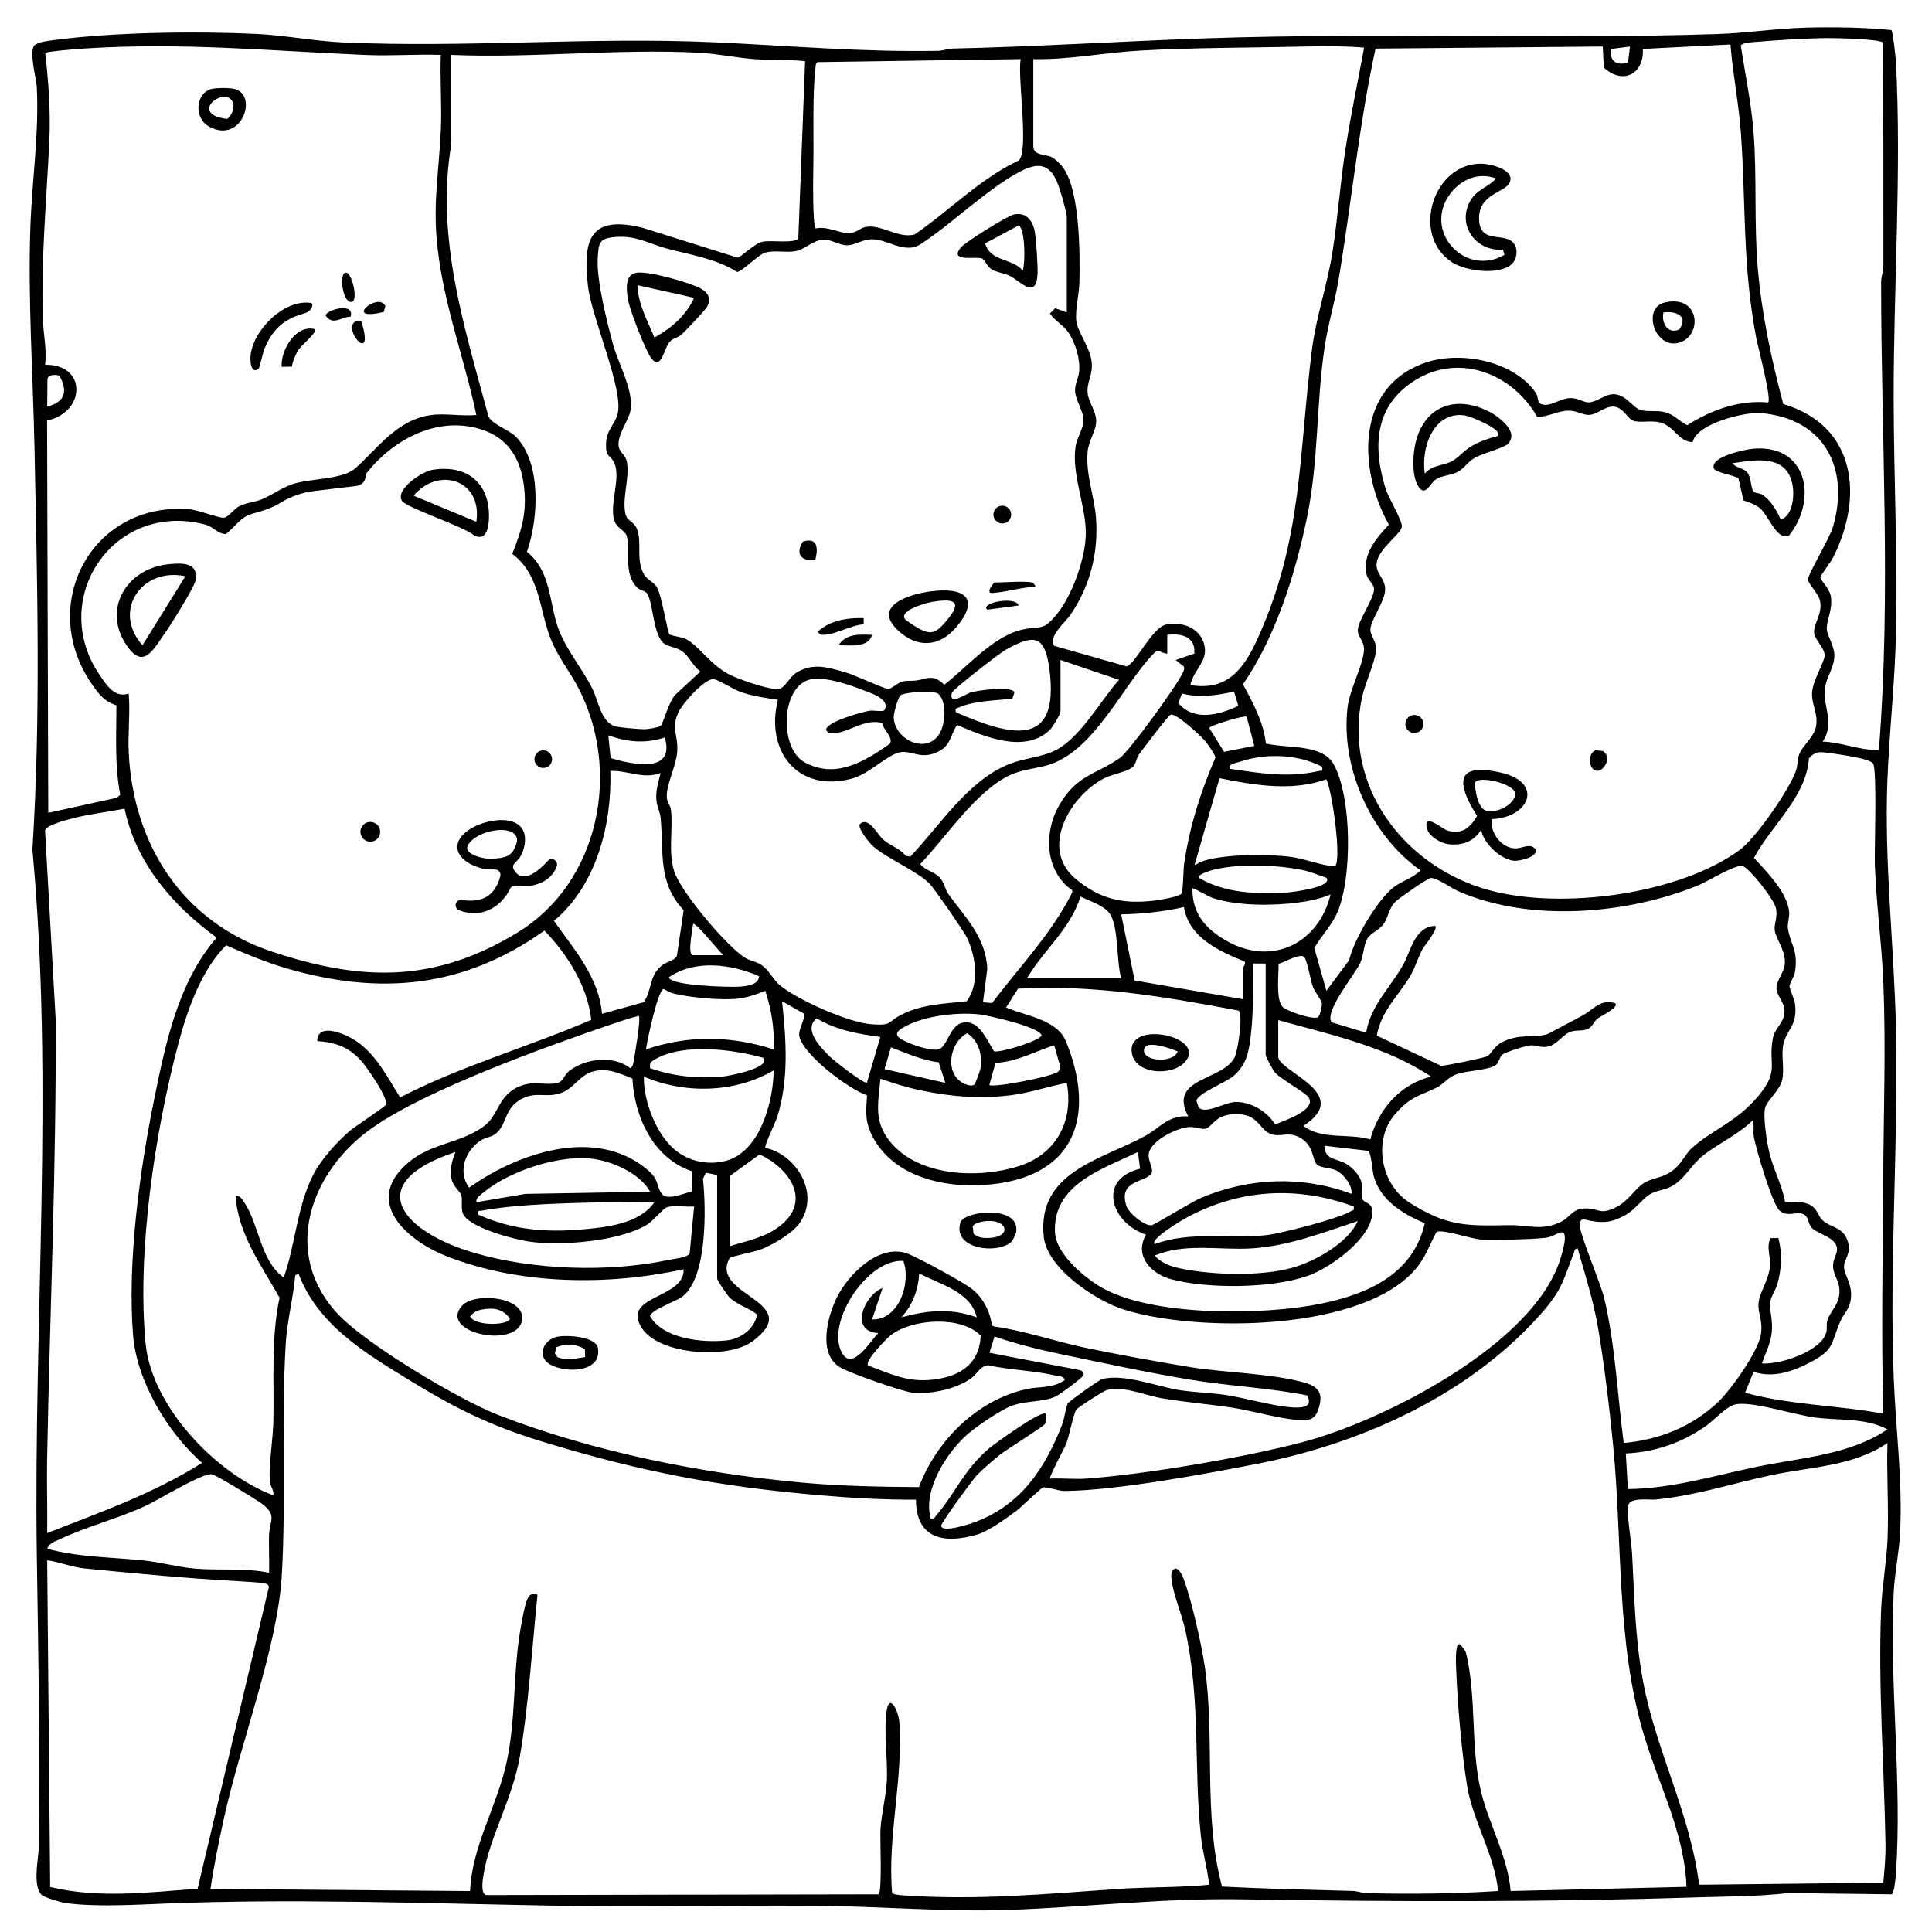 <?xml version="1.0" encoding="UTF-8"?>
<svg id="Camada_1" xmlns="http://www.w3.org/2000/svg" width="950" height="950" version="1.1" viewBox="0 0 950 950">
  <!-- Generator: Adobe Illustrator 29.3.1, SVG Export Plug-In . SVG Version: 2.1.0 Build 151)  -->
  <g>
    <path d="M930.035,14.784c.694.42,2.123,13.499,2.242,15.776,2.817,53.567-1.229,111.592-1.121,165.839.076,38.25,1.976,76.882,1.128,115.303-.529,23.983-3.271,48.027-4.209,71.973-1.585,40.471,3.281,81.23,4.203,121.48,1.308,57.095-3.305,115.308-1.114,172.009.99,25.63,4.382,50.031,3.173,76.182-.447,9.67-2.715,20.185-3.173,29.77-2.157,45.111,4.18,93.007,1.12,138.042-.137,2.011-.803,9.426-2.036,10.313l-51.073-.623c-14.579,1.732-29.488,1.64-44.215,2.112-76.135,2.438-148.379,2.17-224.396.977-39.863-.626-76.244,3.895-115.296,5.239-30.181,1.038-63.85-1.859-94.804-2.066-43.412-.29-87.155.721-130.66-.085-62.991-1.166-126.042-3.482-188.452-1-15.31.609-34.132,1.771-49.136-.253-2.178-.294-10.601-2.795-11.842-4.11-4.533-4.8-1.338-18.064-1.25-23.892.721-47.735-.347-95.542-1.029-143.184-1.655-115.533,8.539-231.417-2.163-346.859,4.181-65.554,2.367-131.114,1.049-196.626-.73-36.286-3.279-72.919-2.059-109.211.773-22.978,4.317-45.853,3.173-68.975-.237-4.786-3.974-17.241-1.178-20.654,2.387-1.717,6.003-2.065,8.87-2.454,29.491-4.007,69.977-4.514,99.896-3.151,14.337.653,28.797,3.574,43.147,4.209,60.598,2.684,122.095-2.812,182.304-.085,37.548,1.701,71.935,4.858,110.155,4.203,2.434-.042,4.686-1.06,7.121-1.114,42.064-.943,83.598-3.646,125.682-5.062,83.188-2.799,166.963.567,250.165-2.059,14.61-.461,29.571-2.819,44.183-3.173,13.879-.336,27.83-.118,41.596,1.21ZM925.914,20.969c-1.089-1.75-23.592-2.286-27.18-2.249-11.558.122-26.362,1.086-38.058,2.098-1.012.088-4.533.579-4.693,1.675,2.162,13.92,5.108,28.035,6.237,42.092,1.776,22.115.207,44.75,2.079,66.897,1.92,22.705,6.724,45.295,12.574,67.208,35.84,10.59,39.706,45.696,24.33,75.755-1.085,2.121-6.069,8.5-6.071,9.413-.002,1.545,4.505,5.441,5.117,9.328,1.058,6.716-2.248,11.921-1.948,16.355.211,3.121,3.597,7.837,3.692,12.569.12,5.911-4.02,11.028-4.675,16.397-1.085,8.898,5.185,17.062-1.118,26.155,8.333.212,18.165,4.075,26.243,4.167,1.618.018,1.764.247,1.56-1.551,5.879-76.229.96-152.375.98-228.621.001-2.667,1.121-5.205,1.121-8.144 0-36.512.018-73.047-.193-109.543ZM212.108,204.071c6.744-.906,15.182.665,22.134,0-6.226-29.177-17.075-56.98-19.55-87.002-1.583-19.198,1.312-34.879,2.091-53.481.509-12.148-.468-24.445-.037-36.595-12.148-.416-24.448.562-36.595.048-47.885-2.025-90.289-6.315-138.981-3.173-2.773.179-18.383,1.408-18.922,2.193,1.576,14.115,2.676,28.419,2.027,42.681-1.348,29.664-4.204,58.61-3.18,88.529.241,7.038,2.008,14.708,1.066,22.096,20.761-.317,19.97,23.395.988,27.44l.577,192.882,33.754-7.423,1.658-1.486c-2.863-14.492-1.88-29.235-1.919-43.967-6.103-2.007-8.719-5.572-12.206-10.65-26.597-38.723-.213-89.269,47.712-85.804,4.928.356,14.912,4.541,17.405,4.189,2.459-.347,4.801-4.342,7.716-5.76,3.518-1.711,7.294-1.763,11.067-3.345,4.741-1.988,9.528-5.524,14.655-7.287,8.983-3.088,24.659-2.192,31.018-7.781,11.065-9.724,20.467-24.015,37.523-26.306ZM850.895,21.861l-43.087,2.196c.741,12.403-9.98,17.825-19.194,9.125l-.503-10.306-111.726,1.014c-8.239,37.803-11.857,76.361-18.324,114.48-1.823,10.747-5.077,21.267-6.731,32.39-4.187,28.157-2.859,55.811-8.701,83.953-5.788,27.88-15.35,58.329-31.427,81.815,4.982,9.201,10.06,18.422,11.263,29.062,10.458,2.59,27.687-.058,33.405,10.35,8.917,16.232,9.086,55.968,1.688,72.832-2.806,6.396-7.913,11.417-11.278,17.447l5.944,20.959,11.189-15.051c2.22-9.989,14.029-29.847,21.833-35.818,4.292-3.284,9.487-4.506,13.276-8.325-24.323-17.009-39.393-50.441-35.903-80.189.987-8.414,7.595-20.723,8.095-28.033.301-4.407-3.284-6.692-3.048-10.091.34-4.905,7.738-14.826,7.974-19.821.123-2.61-3.043-4.628-3.646-7.236-2.287-9.901,4.778-17.994,10.941-24.643-15.33-27.359-16.459-68.65,18.921-79.926,17.15-5.466,42.762-.35,53.347,15.173,1.581,2.319.171,5.088,3.577,5.749,4.063.788,8.568-3.129,13.369-3.215,4.099-.073,6.423,2.199,9.155,2.11,3.768-.123,8.216-4.212,12.375-4.029,5.93.261,9.085,6.511,12.9,7.719,3.656,1.158,7.908.054,12.224,1.159,4.359,1.116,6.994,4.554,10.818,6.364,11.938-7.534,25.461-12.467,39.818-11.179,1.763-1.777-5.01-27.246-5.86-31.725-6.846-36.057-5.008-64.907-7.537-100.559-1.036-14.593-3.981-29.169-5.147-43.754ZM508.085,29.058v42.724c0,4.889,5.685,3.867,8.972,5.443,1.695.813,4.277,3.339,5.437,4.856,8.588,11.229,8.548,42.366,8.282,56.66-.103,5.513-2.179,13.653-1.546,19.16.54,4.702,6.46,12.917,7.429,19.132,1.135,7.279-2.388,10.45-1.855,16.237.392,4.246,4.06,8.899,4.215,13.407.169,4.899-3.688,9.701-4.21,15.37-1.054,11.452,3.374,21.825,4.146,32.998,1.169,16.914-3.016,33.28-12.531,47.153-2.901,4.23-10.903,10.365-8.05,15.367l35.499,10.092c4.295-.76,12.623-19.288,19.632-20.581,7.322-1.35,15.382,1.092,18.189,8.466,3.435,9.025-4.652,13.202-6.394,21.329,18.336,3.006,26.363-8.014,33.137-22.959,22.261-49.116,20.127-90.831,26.696-142.14,2.077-16.221,7.51-31.547,10.04-47.611,2.662-16.9,3.832-34.218,6.476-51.176,2.588-16.598,6.073-33.059,9.11-49.572-9.014-.764-18.275-.786-27.34-.572-27.263.643-56.226.497-83.388,2.059-17.319.996-34.565,4.549-51.947,4.16ZM801.493,22.878l-9.133,1.163c-1.324,6.004,2.733,8.474,8.169,6.624l.963-7.787ZM395.876,30.083c-8.315-.923-16.913-.394-25.217-1.035-8.679-.67-18.264-2.679-26.734-3.121-40.249-2.101-81.669,2.742-122.043,1.067l.048,43.801c-7.794,46.326,6.448,89.997,18.266,134.014,2.02,4.081,10.082,6.423,13.599,10.079,12.592,13.089,10.922,40.537,5.305,56.406,11.775,9.766,10.79,23.71,15.003,36.529,3.587,10.916,12.325,20.904,17.297,31.089,2.901,5.942,4.31,16.753,11.516,18.34,2.414.532,11.534,1.357,14.19,1.326,1.485-.017,6.828-.901,7.745-1.614,1.133-.881,4.621-13.902,7.796-15.882l11.729-10.869c-3.483-2.494-5.502-7.441-8.721-9.818-2.985-2.205-6.083-2.085-8.685-3.669-5.705-3.473-5.593-18.807-8.498-24.446-1.049-2.037-3.456-1.714-5.015-3.221-7.158-6.924-3.302-18.777-5.304-25.581-.611-2.076-4.146-3.825-5.363-5.957-4.245-7.433,3.018-22.303-.832-30.058-2.077-4.184-4.247-2.37-3.946-9.519.289-6.878,4.608-9.421,5.775-14.842,2.652-12.322-12.913-46.803-14.697-62.631-2.563-22.733.954-34.719,26.514-28.573l47.014,14.766c1.626.025,8.223-6.948,12.382-7.807,4.251-.878,15.027.987,17.538-1.507l3.338-87.267ZM501.914,29.053l-99.931,1.484c-1.055.734-.881,2-1.014,3.104-1.52,12.607-.783,33.755-1.022,47.364-.077,4.39-.521,29.882,1.178,31.332,5.811-1.344,11.71,2.6,16.867,2.233,3.29-.234,4.952-2.403,7.453-2.929,7.761-1.633,16.059,5.776,24.255,3.671,17.193-11.701,32.204-27.485,51.148-36.353,5.344-4.415-.744-41.58,1.065-49.905ZM524.557,153.626v-46.842c0-1.785-2.123-9.284-2.823-11.59-1.782-5.868-4.353-14.118-11.978-13.599-12.203.83-39.919,26.637-51.175,34.365-2.128,1.461-6.74,5.045-8.877,5.531-7.242,1.648-13.666-3.602-20.53-3.822-4.658-.149-8.675,2.779-12.272,2.948-3.882.182-8.26-2.98-12.008-2.79-5.267.267-8.899,4.848-13.904,5.696-4.774.808-10.26-.61-14.725.717-3.61,1.072-11.463,9.492-13.855,9.487-10.296-6.582-22.809-8.361-34.483-11.503-9.142-2.46-15.115-6.517-25.268-5.696-8.33.674-8.292,2.991-8.751,10.798-.611,10.402,4.621,31.3,7.524,41.983,2.533,9.321,10.526,23.338,8.534,32.764-1.087,5.144-6.172,11.256-5.818,16.941.22,3.53,3.556,4.492,4.158,8.28,1.301,8.197-2.515,17.688-.754,25.459.79,3.485,3.982,3.637,5.457,6.896,2.814,6.217-.236,14.278,3.071,21.638,1.887,4.199,5.171,4.467,6.933,7.48,2.482,4.242,5.192,22.212,6.165,23.176.678.672,6.212,1.224,8.389,2.422,6.182,3.403,11.964,12.634,20.875,17.216,4.968,2.554,18.398,7.116,23.668,7.324,3.823.151,5.756-6.038,9.942-8.421,8.133-4.631,14.811-2.29,23.134-.054,4.934,1.326,18.996,8.104,21.527,8.322,1.494.129,4.755-3.138,7.262-3.701,2.161-.485,4.492-.118,6.733-.466,5.54-.859,7.996-3.244,13.633,2.096,11.408-8.798,23.977-23.919,38.545-27.138,9.393-2.075,9.72,1.132,16.952-7.756,7.498-9.215,14.048-27.728,14.071-39.549.027-13.859-7.166-29.15-4.988-42.992.607-3.855,3.898-8.763,3.898-12.601 0-4.347-4.034-9.91-4.191-14.441-.113-3.285,1.671-6.244,1.995-9.345.646-6.186-1.766-14.09-5.208-19.281-2.576-3.885-6.732-5.692-9.135-9.417l2.571-2.61,5.706,2.075ZM832.296,217.387c-6.711-.067-9.07-7.662-15.542-9.535-4.72-1.366-9.738.218-13.508-.905-2.888-.86-4.885-6.529-9.574-6.993-4.358-.431-8.106,3.884-12.349,4.061-3.034.127-6.085-2.168-10.2-2.082-5.205.109-10.019,3.144-15.269,3.061-11.906-21.029-37.799-31.546-59.683-18.222-20.172,12.281-21.381,32.612-14.839,53.553,1.473,4.716,8.407,15.777,7.974,18.767-.499,3.444-11.512,10.809-12.359,17.658-.681,5.504,4.303,7.584,4.148,13.24-.166,6.039-7.18,14.807-7.25,19.726-.04,2.804,3.079,5.64,2.822,9.918-.32,5.327-5.496,16.614-6.877,22.979-9.523,43.9,20.577,83.576,62.286,95.076,35.351,9.747,93.18,2.291,123.272-19.673,8.034-5.865,24.402-29.521,27.8-39.117.874-2.469.547-5.134,1.489-7.777,1.667-4.678,7.541-8.65,8.409-14.236.981-6.314-2.352-10.369-2.005-16.373.355-6.145,6.39-15.294,6.181-18.486-.228-3.492-4.764-7.688-5.144-10.449-.655-4.761,4.238-9.487,2.867-16.157-.725-3.527-5.836-8.267-5.904-10.522-.078-2.584,10.583-20.089,12.252-25.806,8.46-28.977-4.404-53.407-35.594-55.971-7.759-.638-31.408,5.16-33.403,14.267ZM29.213,184.688c-1.896-.505-5.153-.668-5.874,1.51l-.132,13.755c8.786-2.319,10.285-7.433,6.006-15.265ZM63.284,341.039c.824,9.491-.478,19.603.02,29.337,2.309,45.079,26.53,82.927,70.294,97.513,44.444,14.812,80.202,15.466,120.896-9.358,40.332-24.602,51.24-79.651,29.701-120.649-4.204-8.001-9.974-15.015-13.388-23.673-5.848-14.831-4.961-31.143-18.927-41.891,4.246-10.636,6.932-18.906,6.025-30.654-1.13-14.634-7.099-26.256-21.808-30.696-21.736-6.561-43.45,5.659-56.345,22.304l0.0 0c.384,2.763-1.573,5.303-4.342,5.639l-21.257,2.574c-5.722.693-11.182,2.697-16.119,5.672-4.234,2.551-7.706,3.728-14.22,5.542-5.69,1.585-8.349,6.599-12.809,9.913-4.236-.169-5.755-3.574-10.339-4.751-45.036-11.572-77.272,36.793-51.557,74.206,3.448,5.017,7.357,11.241,14.175,8.972ZM587.298,321.376c.608-8.338-6.317-10.09-13.329-9.207l-.007,9.261c-5.317-.707-3.613-3.406-7.723,1.027-14.597,15.746-28.152,45.914-49.631,53.311-6.405,2.206-13.044,2.285-19.53,5.177-16.779,7.481-31.984,30.808-44.567,43.95,2.656,3.367,6.864,3.526,9.702,6.752,2.199,2.5,2.55,5.845,4.218,8.136,8.295,11.392,18.294,21.097,19.043,36.55l-2.129,16.536,4.477.312c13.389-17.655,29.448-34.322,39.405-54.343l-.03-1.105c-13.292-9.181-14.11-28.141-6.552-41.458,8.761-15.436,17.723-15.019,29.992-23.542,4.478-3.111,28.669-36.374,31.022-42.087.388-.942.995-1.894.411-2.904l-3.977-3.211,9.205-3.158ZM469.999,350.242c25.763,11.095,51.151,18.985,46.059-20.825-2.241-17.523-7.682-17.647-21.668-9.841-2.996,1.672-25.871,19.428-26.315,21.056-1.848,6.775,7.113.458,9.135-.145,3.635-1.083,20.539-3.347,21.601.001l-.997,3.103c-8.154.851-18.947.942-26.52,4.366-1.389.628-1.625.103-1.296,2.286ZM521.469,324.521v25.222c0,1.45-3.886,7.851-5.248,9.165-12.349,11.913-32.418,3.184-45.644-2.44-3.442,5.308-2.979,10.152-9.447,13.234-8.805,4.196-12.928-1.258-19.178.344-6.173,1.582-14.762,10.635-23.219,12.854-26.558,6.971-42.531-13.596-36.24-38.817-5.924-.811-12.68-1.878-18.312-3.828-3.601-1.247-11.719-6.662-13.892-6.311-4.709.76-14.648,11.886-16.699,16.316-3.829,8.267.162,11.236-.647,19.949-.609,6.558-5.386,15.947-5.089,21.739.129,2.526,1.837,4.13,2.07,6.233,1.116,10.074-1.5,20.471,1.613,30.31,3.168,10.014,25.82,36.892,34.782,42.43,2.457,1.518,5.453,1.852,7.89,3.435,3.802,2.469,5.99,7.424,9.369,10.191,8.742,7.157,33.545,18.222,44.737,19.086,10.685.825,7.905-1.122,14.86-4.668,10.285-5.245,21.047-5.348,32.213-6.656,6.312-8.71,4.476-21.586.271-30.867-1.413-3.118-16.13-24.321-18.48-26.818-5.675-6.029-21.075-12.478-27.844-18.483-1.926-1.708-7.285-8.369-6.679-10.748,4.326-4.404,8.536,4.79,11.846,7.64,3.373,2.904,7.992,4.067,10.805,7.78l2.346.367c14.725-15.456,28.479-37.759,49.128-45.682,6.821-2.617,14.393-3.095,20.856-5.911,13.275-5.785,23.1-24.775,32.639-35.288l-28.805-9.779ZM434.912,349.154c3.19-5.517-7.37-8.546-10.97-9.979-6.573-2.616-17.444-6.198-24.373-5.294-15.658,2.043-16.754,33.858-4.025,40.898,15.314,8.468,29.472-.298,42.077-9.087,1.692-3.207-3.331-6.784-3.822-10.116-7.989-2.479-16.172,4.332-23.108,4.933-1.953.169-3.26.337-4.498-1.494-.26-4.032,17.768-8.933,21.412-9.549,1.601-.271,6.736.675,7.306-.312ZM461.497,341.261c-2.244-2.113-17.245-.847-18.813.732-1.203,1.212-3.271,8.764-3.222,10.675.275,10.705,15.663,18.544,22.308,8.411,3.111-4.743,3.985-15.807-.273-19.818ZM606.803,340.049c-8.369,1.873-17.105,3.204-25.553.968l-1.884,4.625c7.654,9.258,20.117,5.894,29.541,1.447l-2.104-7.041ZM575.702,351.377c-1.208.317-13.737,16.987-15.589,19.51-1.381,1.881-1.341,4.489-3.071,6.194-2.3,2.267-10.331,3.72-13.993,5.567-16.573,8.358-32.109,34.346-14.293,49.375,11.994,10.118,23.168,12.59,38.514,10.879,2.512-.28,13.207-1.982,13.78-3.722.861-2.616.724-11.409,1.306-15.166,2.858-18.44,7.965-34.496,15.308-51.558-.128-1.377-3.624-6.282-4.731-7.699-2.129-2.727-14.541-14.087-17.231-13.38ZM613.006,352.397c-1.147-.817-18.405,4.454-18.424,5.581l7.313,11.723,14.872-2.939-3.761-14.365ZM326.866,362.611c-9.575,3.195-18.411,2.28-27.761-1.024l1.157,11.184c10.524,3.089,31.927,7.98,26.603-10.16ZM926.05,695.133c-1.033-38.617-.255-77.146-.035-115.856.18-31.74,1.343-64.004.085-95.742-.773-19.499-3.535-39.109-4.203-58.596-.251-7.328,1.2-46.814-.893-49.552-.911-1.033-2.19-1.273-3.392-1.756-2.889-1.161-19.993-3.953-22.906-3.774-1.964.121-3.986,1.526-5.202,3.044-1.339,18.981-18.41,32.797-27.03,48.921,6.165,6.806,16.606,17.156,17.294,26.775.2,2.797-.954,5.388-.627,7.756,1.093,7.914,5.314,10.93,3.433,21.831-.403,2.338-2.486,5.046-2.612,6.597-.123,1.508,2.434,6.34,2.739,9.204,1.131,10.634-4.345,12.428-5.827,19.678-1.083,5.296.613,11.731-.465,17.036-1.063,5.231-6.724,9.62-8.248,13.364-1.589,3.902.686,17.643,1.78,22.396,1.864,8.099,6.368,16.267,7.832,24.593,4.587.338,9.739-.809,13.659,2.301,2.241,1.778,2.625,4.619,4.72,6.605,3.937,3.732,9.726,3.346,12.106,9.493,2.726,7.041-1.871,9.513-1.492,13.973.275,3.241,3.615,7.953,3.464,13.385-.195,7.048-3.316,8.249-5.336,12.969-4.834,11.295-2.799,13.862-14.839,20.164-8.553,4.477-18.203,7.799-27.794,4.601l-4.151,10.287c22.295,6.131,45.417,6.09,67.94,10.301ZM650.146,377.045c-12.321-6.37-27.908-6.78-40.935-2.343-1.92.654-5.109.696-4.356,3.348,14.587,2.181,29.127,4.54,43.759,1.014,1.542-.372,1.82.73,1.532-2.019ZM324.831,380.118c-8.596,3.219-16.167-1.382-24.707-1.04.815,26.327-6.889,56.399-27.75,73.725,9.915,14.074,22.115,27.644,23.642,45.706l20.541-5.711c4.373-6.48,2.405-13.358,9.376-18.42,2.065-1.499,5.954-2.135,6.918-4.406l3.316-22.413c-12.823-13.558-9.742-28.382-11.319-45.324-.299-3.215-1.913-5.689-2.126-9.223-.288-4.775,1.05-8.441,2.108-12.894ZM652.198,383.199c-16.823,6.078-35.511,2.882-52.547-.545l-12.286,42.756c1.756-.85,3.436-1.81,5.343-2.368,10.478-3.06,31.389-3.166,42.398-1.629,7.2,1.006,14.177,4.114,21.279,4.592,3.507-2.595-1.298-37.077-4.187-42.807ZM61.25,397.647c-7.896,1.546-17.001,2.589-24.706,4.565-3.217.825-13.861,3.377-14.39,6.2l5.209,92.617c.404,72.467-2.875,145.009-4.209,217.229-.219,11.839.245,23.724.048,35.555,26.006-10.112,52.422-19.527,76.157-34.482-16.796-14.716-32.15-40.198-33.937-62.815-2.869-36.305,3.292-81.353,10.596-117.027,5.606-27.38,11.794-56.902,30.523-78.449-21.548-15.655-39.698-36.632-45.291-63.391ZM652.211,431.603c-4.033-1.349-7.891-3.023-12.117-3.852-12.9-2.529-30.928-3.2-43.702.004-1.137.285-7.949,2.416-6.976,3.817,12.651,7.703,29.291,8.251,43.795,7.265,1.789-.122,22.525-2.578,19-7.234ZM831.696,564.746c10.168-9.397,22.13-12.753,33.12-26.078,10.285-12.47,4.533-15.028,6.918-28.084,1.061-5.808,6.852-8.221,5.525-15.197-.569-2.992-3.431-6.139-3.702-8.819-.444-4.389,4.082-8.442,4.118-13.268.046-6.306-4.279-11.488-4.983-15.717-.518-3.112,1.51-6.426.626-10.835-.893-4.449-12.487-19.139-16.273-20.858-2.959-1.343-17.41,7.561-21.6,9.284-35.193,14.478-83.012,18.513-118.337,3.07-3.406-1.489-10.985-6.932-13.705-6.497-1.62.259-15.639,9.958-17.254,11.642-3.457,3.606-3.343,7.317-5.671,10.8-2.113,3.162-6.454,4.525-8.118,7.325-1.865,3.139-1.737,8.046-3.491,11.951-2.494,5.552-17.787,23.79-14.134,29.203l17.026,5.11c2.178-13.436,12.214-22.553,18.358-33.653,3.661-6.614,5.552-18.56,15.624-18.853,1.582,1.526-5.444,9.888-6.371,11.635-2.207,4.16-3.462,8.747-5.782,12.749-5.534,9.549-14.585,17.524-16.58,29.577l31.584,14.819c1.628.187,20.864-3.844,22.638-4.62,1.739-.761,3.489-5.061,7.449-7.039,8.654-4.321,15.286-1.899,21.924-3.814.923-.266,14.209-7.506,16.879-8.858,5.553-2.812,9.655-8.984,16.795-6.358,1.895,2.034-7.243,6.326-8.594,7.352-1.958,1.486-2.579,4.213-5.036,5.259-2.682,1.141-5.373.425-8.034,1.232-3.932,1.192-6.945,6.409-11.224,7.353-3.739.824-5.514-.702-8.659-.56-2.175.098-12.532,3.302-14.013,4.609-1.405,1.239-1.557,3.389-2.642,4.565-2.852,3.093-14.757,3.2-19.732,4.976-4.499,1.605-6.628,5.038-9.857,6.615-9.031,4.41-12.415,4.13-20.194,12.75-11.367,12.596-7.504,34.649,6.556,43.676,18.727,12.023,28.326,11.588,49.39,11.25,9.354-.15,15.89,2.96,25.176-1.6,5.254-2.58,5.701-6.951,12.918-6.624,6.338.287,6.509,3.109,14.002-.436,6.469-3.061,9.787-9.695,14.436-12.325,4.82-2.726,9.398-2.099,14.829-6.79,3.325-2.872,5.302-7.336,8.095-9.918ZM654.262,439.824c-5.068,2.156-10.636,3.274-16.074,3.991-12.052,1.589-29.365,1.67-40.998-1.986-4.113-1.292-6.973-3.73-10.858-5.088-.2,12.486,6.482,20.029,16.81,25.903,22.379,12.729,45.325,1.156,51.121-22.82ZM551.324,481.003c-2.42-8.425-1.25-23.046-4.932-30.586-2.433-4.983-10.404-7.196-15.127-9.582-4.772,15.874-18.16,26.354-26.268,40.168h46.327ZM611.034,491.298v-14.928c0-.569,1.671-2.219,1.01-3.568-12.648-5.086-27.453-11.807-29.873-26.77-10.244,2.304-20.357,3.342-30.863,3.586l6.627,32.494,53.099,9.185ZM355.721,469.679c-2.643-2.282-12.767-15.404-14.917-15.452-.047,1.998-3.111,15.452-.01,15.452h14.928ZM290.743,501.464c-1.907-16.664-11.666-31.997-23.033-43.89-39.638,28.231-80.717,32.029-126.909,18.554-10.159-2.964-19.934-7.07-29.597-11.3-12.153,11.926-19.134,31.885-23.485,48.268-11.583,43.621-20.438,102.676-16.12,147.535,2.974,30.896,34.53,64.033,62.777,74.65.505-2.445-1.617-4.709-1.729-6.817-.477-8.979,1.596-20.69,1.777-29.682.409-20.302-1.209-40.68,3.043-60.695-8.836-15.709-20.457-31.341-21.611-50.012,2.098-.361,2.924,1.33,3.941,2.741,7.518,10.435,8.028,29.065,19.72,37.402,5.844-16.62,6.477-34.859,14.611-50.771,3.736-7.309,11.573-15.952,17.804-21.317,2.687-2.314,17.589-11.967,17.933-13.02,1.054-3.22-9.498-18.461-12.223-21.462-6.267-6.904-12.453-9.009-21.642-9.769.091-7.801,9.583-4.862,14.463-2.613,12.98,5.98,19.088,18.957,26.305,30.342,30.101-15.565,62.889-24.745,93.975-38.142ZM628.709,473.965c.075,5.056-1.37,17.111,1.81,21.012,1.628,1.997,15.395,6.761,17.642,5.142.898-.647,2.055-5.763,1.786-7.039-.313-1.486-3.503-5.425-4.4-7.983-1.133-3.23-2.722-12.506-4.151-14.404-1.746-2.321-10.163,2.627-12.688,3.273ZM622.359,473.797l-6.182-.005c-.134,11.245.266,23.322-1.035,34.482-.958,8.22-1.823,14.722-8.282,20.544-3.772,3.4-18.186,8.852-18.525,12.459l.985,3.134c3.136,3.862,13.078-2.455,18.217-2.556,7.518-.148,15.629,4.664,19.43,11.07,3.712-1.609,20.513-6.961,16.538-13.229-1.658-2.614-13.422-8.828-16.561-12.316-1.113-1.237-4.584-7.675-4.584-8.799v-44.783ZM373.22,479.989c-13.711-5.93-31.317-8.313-44.244.5-.044,4.299,30.657,4.992,34.503,4.669,3.402-.285,9.658-.728,9.741-5.169ZM376.295,487.177c-4.175,1.706-8.622,3.296-13.141,3.834-8.205.977-23.859-.479-31.934-2.488-1.752-.436-3.303-1.387-4.857-2.245-2.82.212-8.212,25.569-8.727,29.723,20.895-7.106,41.834-6.745,62.788.002.472-9.769-1.037-19.565-4.128-28.826ZM584.27,548.943c-10.151-19.27,17.051-17.305,22.863-29.117,1.558-3.166,4.278-21.224,1.885-22.907-36.04-6.795-71.484-12.873-108.438-10.783l-5.875,9.265c9.486,4.119,24.94,5.811,29.353,16.472,13.507,32.633,7.449,63.15-31.163,69.757-22.002,3.764-51.248-.385-63.246-21.675-4.475-7.941-3.846-12.792-3.33-21.373-8.833-2.935-32.143-20.35-33.346-29.505-.377-2.867,3.245-8.725,2.379-10.631l-10.799-6.113c2.052,18.909,3.408,38.428-2.357,56.839-.769,2.456-6.497,14.361-5.881,15.209,15.889,3.584,27.284,23.199,16.461,37.58-3.679,4.888-13.523,10.555-19.271,12.643-2.323.844-14.359,3.323-14.739,4.004-10.362,18.534,37.811,21.232,11.278,40.921-12.361,9.172-46.006,6.411-54.295-6.259-10.817-16.534,20.979-14.359,20.407-29.162-37.167,8.197-80.76,7.729-116.597-6.426-19.377-7.653-41.077-26.513-19.302-45.581,11.931-10.448,26.08-9.528,38.038-18.584,6.39-4.839,6.488-13.3,14.779-18.164,8.566-5.026,14.914-1.011,21.64-3.067,2.068-.632,2.962-3.887,4.862-5.433,7.886-6.421,21.994-8.148,30.341-1.605,1.077-.717,1.278-1.369,1.509-2.577.364-1.899,4.064-23.195,2.588-23.15-4.784,1.248-9.469,2.789-14.139,4.393-32.395,11.127-89.314,31.592-116.401,50.376-30.989,21.489-45.701,62.347-16.704,92.504,14.131,14.697,59.295,41.683,78.543,49.114,46.817,18.074,100.119,28.731,150.052,33.197,18.748,1.677,37.688,1.986,56.501,2.131,8.592-22.919,28.568-42.765,52.88-48.19,6.063-1.353,12.84-.263,18.781-4.393-.395-2.055-2.167-1.69-3.603-2.043-10.988-2.703-22.882-2.873-33.981-5.247-3.787.139-5.451,4.158-8.252,6.247-7.235,5.396-19.849,8.048-28.791,7.222-5.08-.47-32.443-10.073-36.516-12.896-10.141-7.027-5.43-24.695-.941-33.807,5.838-11.847,21.477-27.375,35.571-21.414,5.549,2.347,26.868,13.796,31.126,17.26,5.323,4.33,8.747,10.932,9.56,17.71l1.033.553c15.351,2.116,29.952,7.376,45.053,10.509,16.206,3.363,34.923,6.789,51.281,9.459,17.418,2.842,39.666,3.045,56.224,7.605,7.3,2.01,9.481,5.506,7.039,12.994-1.218,3.733-2.971,5.384-6.912,5.526-8.729.314-25.499-4.647-35.186-6.11-11.468-1.731-23.091-2.712-34.531-4.59-8.224-1.35-19.67-6.433-27.408-4.151-1.773.523-14.175,8.474-15.031,9.67-1.468,2.051-3.453,12.769-4.947,16.672-.842,2.198-8.694,16.591-7.987,17.225,5.936-.289,12.076.426,17.998-.008,29.689-2.176,76.852-10.264,105.751-17.788,40.068-10.431,114.886-48.409,127.379-90.872.587-1.996,4.205-13.327.025-12.363-2.338.539-4.244,2.273-7.681,2.648-7.48.816-23.157,1.121-30.779.924-4.926-.127-18.921-5.16-22.605-3.918-3.221,5.841-5.088,11.757-9.505,17.317-25.459,32.049-108.583,32.281-144.311,20.946-13.865-4.399-37.697-20.153-39.365-35.78-3.432-32.145,28.645-37.902,50.129-49.738,6.747-3.717,11.376-10.268,20.907-9.471ZM488.71,516.864c1.943,1.153,20.982-4.458,23.473-7.549.035-4.097-26.278-10.065-30.633-10.526-10.196-1.08-24.486.448-33.873,4.68-9.331,4.207-8.481,6.318.711,9.95,3.206,1.267,9.585,3.231,12.843,2.615,5.282-1,5.634-14.79,15.191-13.231,5.828.95,9.433,9.486,12.287,14.061ZM432.887,509.876c-10.868-1.46-21.852-3.364-31.374-9.189-6.746,5.708,2.158,14.535,6.678,18.956,2.252,2.203,16.045,12.951,18.057,12.811l6.639-22.578ZM628.535,501.593v18.016c0,7.291,37.146,18.144,12.374,33.973,9.062,7.102,22.289,3.502,32.884,6.687,4.095-14.892,14.6-27.044,29.891-30.893-22.227-14.867-49.552-20.627-75.15-27.784ZM479.108,533.341c.355-.22,2.803-6.697,2.992-7.795,1.133-6.587-.798-13.63-6.433-17.485-7.801,3.684-11.173,17.168-3.98,23.24,1.674,1.413,5.424,3.279,7.421,2.041ZM518.372,513.945c-9.479,3.061-18.413,8.215-28.884,8.687l-3.018,10.869c1.692,1.509,31.201-4.052,34.002-6.672l.972-2.008-3.073-10.876ZM461.576,522.361c-8.232-1.04-15.83-4.467-23.481-7.384l-3.168,10.731,29.92,6.76-3.27-10.106ZM375.283,520.134c-14.738-4.162-39.53-7.376-53.24.8-2.037,1.215-2.761,1.559-2.356,4.328,11.605,3.993,23.155,5.212,35.503,4.112,2.887-.257,24.291-4.231,20.093-9.239ZM340.11,575.88c-18.846-6.35-28.205-26.739-29.127-45.507-4.424-1.872-9.626-4.15-14.458-4.158-11.888-.019-12.83,9.441-22.322,11.731-7.06,1.703-11.869-1.575-19.3,3.354-7.38,4.896-5.814,13.016-12.061,16.765-1.99,1.195-4.394,1.389-6.498,2.768-7.584,4.97-11.409,15.336-5.665,23.154,23.865-17.008,61.863-30.136,87.287-9.122,6.59,5.447,4.288,7.745,7.437,12.135,2.56,3.568,11.073-.316,14.742-1.125l-.035-9.994ZM330.349,564.027c6.888,6.665,16.815,9.165,26.21,6.866,17.101-4.184,23.762-29.268,23.86-44.592-18.972,11.193-43.686,11.71-63.812,3.093-.252,11.398,5.52,26.677,13.743,34.632ZM524.553,532.476c-9.208,1.749-18.036,4.869-27.404,6.051-15.239,1.922-28.834.795-43.818-2.255-6.88-1.4-13.778-3.542-20.388-5.854-1.16,12.434-3.489,21.202,5.115,31.421,14.176,16.837,43.491,17.822,63.044,11.525,18.367-5.915,26.896-22.17,23.451-40.889ZM664.557,587.04c.587-4.086-3.988-9.872-7.492-11.543-2.623-1.251-7.844-1.221-9.501-2.853-2.447-2.411-1.33-9.344-8.353-13.261-5.714-3.187-9.205-.173-13.819-1.619-6.649-2.083-6.116-10.64-19.026-9.893-8.929.516-10.311,6.252-13.579,7.11-1.915.503-5.013-.936-7.837-.809-6.082.274-18.906,6.49-20.08,13.034-.576,3.213,2.399,7.601,1.433,9.533-2.433,4.865-16.904,3.115-12.355,16.433,1.136,3.326,8.696,9.665,12.241,9.319,1.405-.137,20.075-11.715,24.584-13.579,23.949-9.901,49.373-10.914,73.784-1.874ZM866.352,670.423c8.84.735,29.095-5.902,31.654-15.177.514-1.864-.024-3.987.473-5.704,1.538-5.323,6.429-7.983,6.006-15.627-.201-3.628-2.766-7.105-3.089-10.45-.4-4.143,1.94-6.502,1.913-9.162-.06-5.796-9.068-7.324-12.214-10.317-2.039-1.939-1.538-5.012-3.726-6.568-3.554-2.527-7.801,1.573-12.307-2.114-3.501-2.865-11.846-30.972-12.724-36.684-.384-2.498.456-5.409-.617-7.607-7.151,7.032-17.27,11.439-24.692,17.517-5.76,4.716-9.05,11.899-15.741,15.144-3.044,1.476-6.937,1.78-9.869,3.514-3.673,2.172-7.212,7.364-11.659,9.96-7.844,4.58-12.613,4.462-21.279,2.335-1.208.379-1.644,1.297-1.738,2.485-.334,4.216,10.271,28.782,12.07,36.351,5.447,22.91,6.519,47.861,9.592,71.232,17.364-1.51,33.663-8.059,46.336-20.067,6.534-6.192,19.838-24.932,21.139-33.415,1.022-6.667-1.413-9.827-1.226-14.832.197-5.258,5.223-11.946,5.694-18.82.35-5.108-1.972-9.102.266-13.61l3.865-.037c1.914,7.347,1.554,15.199-.438,22.506-.749,2.749-3.264,6.271-3.558,8.881-.475,4.211,1.384,9.274.723,15.054-.65,5.686-3.02,10.018-4.853,15.208ZM700.586,601.498c-10.652-4.519-21.6-11.094-25.02-22.882-.758-2.614-1.297-11.694-2.717-12.725l-21.66-2.522c.535,7.514,5.825,5.866,11.001,9.063,3.068,1.895,6.572,5.582,7.293,9.179.522,2.599-.295,5.745.393,7.842.823,2.51,5.395,1.454,4.957,7.238-.962,12.725-20.996,26.979-32.109,30.791-17.765,6.094-48.865,6.334-66.962,1.522-9.806-2.607-18.28-11.715-12.205-21.914-17.182-5.591-24.295-27.209-2.969-32.413l-1.039-8.225c-17.091,8.293-41.962,15.801-40.799,39.487.516,10.52,13.935,21.836,22.362,26.832,24.908,14.765,80.086,14.003,108.048,8.354,23.073-4.661,45.691-14.38,51.426-39.626ZM223.942,566.456c-47.071,15.698-25.764,39.431,9.513,49.682,28.964,8.416,66.01,9.627,95.523,3.355,2.359-.501,9.45-1.192,10.142-3.241l2.184-23.028c-4.126.429-9.554-.845-13.444.444-1.899.629-6.615,6.691-9.893,8.638-13.721,8.148-42.615,10.556-58.222,8.134-7.063-1.096-30.066-6.98-32.251-14.076-.913-2.965.074-5.947-.67-8.596-.605-2.156-4.199-4.296-4.865-8.51-.778-4.92.323-8.369,1.983-12.8ZM358.81,612.778c8.481-2.646,17.439-4.251,24.619-9.869,15.963-12.49,4.751-28.395-9.87-35.286l-14.749,10.667v34.488ZM319.689,586.001c-5.072-9.25-19.277-15.356-29.466-16.337-16.381-1.578-40.164,6.343-52.805,16.951-1.419,1.191-3.466,2.352-3.172,4.539l24.198-4.102,61.244-1.05ZM352.633,577.775l-5.522-1.115-1.463,2.924c1.554,14.36,2.247,48.235-10.002,57.901-3.031,2.392-16.027,6.847-16.016,9.768,6.609,11.167,25.837,13.127,37.638,11.854,6.944-.749,13.724-5.542,15.011-12.734-4.03-3.255-9.749-4.701-13.505-8.337-1.126-1.091-6.141-8.475-6.141-9.301v-50.96ZM665.599,593.227c-27.85-10.239-56.296-8.552-82.383,5.63-1.356.737-18.085,10.544-15.415,12.886,17.822-6.578,36.808-2.37,54.787-4.398,7.423-.837,35.958-8.162,41.693-11.81,1.038-.66,1.81.071,1.318-2.307ZM321.748,591.169c-7.71.185-15.488-.27-23.206-.053-18.915.533-43.367.774-61.71,4.197-1.667.311-1.792-.701-1.558,2.008,16.798,7.451,32.868,8.754,50.947,7.21,11.978-1.023,28.297-2.793,35.528-13.362ZM667.656,600.434c-16.833,5.555-34.019,12.277-51.946,13.416-15.886,1.01-32.962-2.848-47.909,3.555,3.52,3.972,8.119,5.383,13.145,6.416,15.62,3.211,39.245,3.819,54.572-.458,11.065-3.087,27.29-12.173,32.138-22.929ZM829.291,927.806c-.928-26.261-13.484-49.81-20.869-74.368-13.788-45.855-10.575-95.11-15.18-142.331-1.797-18.426-4.379-40.209-7.493-58.394-2.275-13.285-6.373-26.003-10.007-38.904-1.601.156-1.559,1.564-1.981,2.64-4.738,12.079-5.529,17.359-14.454,27.755-34.814,40.557-88.046,65.061-139.84,75.323-25.482,5.048-71.424,13.567-96.339,13.593-2.523.003-8.244-2.096-10.294-1.703-.855.164-10.76,9.76-13.072,11.504-4.747,3.579-13.786,10.034-19.25,11.635-16.064,4.706-30.059,2.314-30.128-17.154-15.607.1-31.222-.805-46.782-2.123-50.482-4.276-89.096-11.76-137.207-26.482-25.432-7.782-42.9-16.511-65.41-30.332-21.89-13.441-44.702-27.078-54.261-52.301l-1.55,1.009c-.966,10.987-3.997,22.509-4.658,33.433-2.272,37.552.247,77.163-1.973,114.359-2.086,34.952-20.475,82.841-28.368,118.849-2.544,11.607-4.957,23.248-6.673,35.011l127.657,1.04c.903-22.395,13.413-41.824,18.046-63.798,4.258-20.197,3.159-39.977,5.926-59.961.595-4.295,2.571-16.158,4.087-19.592.671-1.521,1.479-2.728,3.326-2.856,2.18-.392,1.708,1.009,1.549,2.571-2.512,24.748-4.279,52.97-8.402,77.059-3.638,21.256-14.976,39.992-17.896,58.283-.377,2.358-1.646,9.454,1.209,10.273l192.966-.373c1.948-1.356.682-27.156.975-31.969.459-7.549,2.696-15.995,3.121-23.646.573-10.319-1.694-25.742-.038-35.041,1.498-8.417,5.858.829,6.216,6.128,1.912,28.286-5.969,55.894-3.562,84.063,1.623.629,3.281.839,5.018.96,36.655,2.57,69.815-.64,106.093-3.124,14.872-1.018,29.922-.619,44.768-2.075-.872-8.081-3.265-16.129-4.096-24.205-3.57-34.7.045-66.307-7.724-101.401-1.608-7.265-5.95-17.666-6.646-24.284-.221-2.1-.526-4.117,1.5-5.551,2.131-.417,3.754,3.341,4.352,4.892,3.809,9.874,8.874,32.347,10.436,43.098,5.171,35.591-.907,73.207,8.498,108.353,21.466,1.122,42.789,1.575,64.248,2.151,2.436.065,4.687,1.059,7.121,1.114,21.405.484,43.105.271,64.391-1.076-1.777-18.038-12.508-34.506-15.316-52.117-2.722-17.078-4.66-40.144-5.322-57.477-.074-1.926-.586-11.904,1.587-11.861,1.485,1.335,2.909,2.792,3.386,4.829,5.015,21.39,2.202,43.938,6.718,65.346,3.688,17.485,13.576,33.287,15.127,51.275l86.473-2.045ZM444.2,620.017c-17.476-1.161-37.709,29.568-30.569,44.49,5.172,10.808,14.315-5.248,18.267-9.011-14.501-.711-6.917-18.762,2.059-22.123l-5.138,15.43c13.204.423,19.289-18.05,15.381-28.786ZM480.282,647.777c-2.93-12.695-18.131-16.192-28.294-21.626-.453,8.137-3.239,15.574-8.761,21.619,12.787-3.48,24.285-4.634,37.055.007ZM426.802,671.406c12.522,4.746,20.862,8.992,34.794,6.582,11.961-2.069,20.107-8.44,20.613-21.242-9.706-9.962-33.652-8.307-44.154-.241-2.259,1.735-12.81,12.621-11.253,14.9ZM642.674,686.127c-18.975-3.75-38.558-4.568-57.613-7.741-20.596-3.429-43.067-8.246-63.629-12.553-10.93-2.289-21.857-5.012-32.42-8.645l-2.468,8.006,44.486,8.542c1.073.325,2.025,1.132,1.759,2.34-.308,1.402-12,9.863-13.991,10.727-6.645,2.883-14.661,1.737-22.029,4.738-5.161,2.102-16.228,9.633-20.611,13.362-10.37,8.824-22.52,27.649-18.508,41.701,1.896.451,1.995-.646,2.913-1.705,9.411-10.864,13.237-22.052,25.891-32.79,2.856-2.424,25.888-18.977,27.803-16.969-.025,1.678.405,3.585-.517,5.136-.789,1.327-19.126,12.645-22.611,15.479-2.629,2.138-8.75,7.428-10.878,9.711-1.924,2.064-17.517,23.24-17.438,24.752.204,3.908,15.227-1.207,17.458-2.084,22.256-8.747,33.667-26.384,41.983-47.582,1.138-2.901,1.91-8.938,2.848-10.535.524-.892,15.231-11.457,16.922-11.904,10.591-2.801,27.205,3.751,37.889,5.417,7.697,1.2,15.577,1.29,23.252,2.485,9.964,1.551,22.651,5.37,32.08,6.014,4.81.329,10.77.033,7.428-5.905ZM800.455,732.203c22.008-.261,42.389-6.622,63.636-11.011,21.672-4.477,45.302-5.713,64.004-18.334-10.749-5.773-23.86-4.335-35.364-5.795-10.437-1.324-29.834-7.823-38.791-6.626-4.829.646-10.803,7.723-15.049,10.703-11.858,8.32-24.901,12.862-39.448,13.571l1.011,17.493ZM926.061,925.747c.589-6.388,1.178-12.628,1.069-19.093-.645-38.09-3.669-77.109-2.144-115.303.461-11.558,2.706-23.37,3.173-34.918.63-15.568-.546-31.312-.053-46.884-16.951,11.629-38.281,11.702-57.678,15.919-19.262,4.188-36.196,9.819-56.078,11.868-3.466.357-12.336-1.288-13.723,2.754-.985,2.871,1.638,19.014,1.882,23.517,1.185,21.806,1.417,41.832,5.484,63.492,6.392,34.044,23.304,65.112,27.48,99.663l90.59-1.015ZM132.317,773.373c.14-6.001-.154-12.044-.036-18.054.148-7.583,4.285-10.171-3.534-15.941-2.876-2.122-22.852-14.365-24.736-14.48-5.183-.316-25.621,12.37-32.059,15.391-13.811,6.48-29.124,10.207-42.233,16.446-2.748,1.308-5.35,1.791-6.515,4.811,15.428,4.229,31.826,4.094,47.732,5.788,8.071.859,16.729,3.272,24.853,3.972,12.039,1.038,24.546-.482,36.528,2.068ZM97.183,928.697l35.063-148.499c-.428-1.245-1.336-1.466-2.5-1.672-2.652-.47-9.248-.85-12.361-1.02-25.433-1.387-50.717-3.782-76.046-6.313-5.878-.587-12.202-3.188-18.134-3.989l1.467,160.666c23.666,5.732,48.546,2.659,72.511.826Z"/>
    <path d="M227.355,641.918c6.096-6.592,31.119-4.343,29.35,7.186-2.228,14.519-41.768,6.242-29.35-7.186ZM237.056,643.911c-2.347.433-4.401,1.418-5.882,3.354,2.094,5.054,19.503,4.468,19.52,1.03-3.536-4.728-7.978-5.429-13.638-4.384Z"/>
    <path d="M582.934,521.893c-6.121,7.425-24.206,6.547-26.285-3.555-3.56-17.303,36.65-9.018,26.285,3.555ZM579.118,517.048c-2.759-1.269-15.194-5.756-16.461-1.526-1.919,6.406,14.055,7.66,16.461,1.526Z"/>
    <path d="M497.506,610.434c-6.645,6.538-29.322,3.974-25.257-9.296,1.788-5.838,29.496-8.782,27.418,4.682-.125.808-1.597,4.06-2.161,4.615ZM483.113,600.68c-1.457.266-4.286.935-4.797,2.438l.404,3.507c2.206,2.142,5.279,2.263,8.236,2.055,11.243-.791,8.096-10.18-3.843-7.999Z"/>
    <path d="M274.112,657.281c4.555-.929,18.775-.105,19.841,5.421,2.378,12.321-16.018,12.67-23.601,8.163-6.469-3.845-3.404-12.123,3.76-13.584ZM287.588,663.396c-4.592-2.651-9.027-2.947-13.987-.965l-.756,2.969,1.274,1.956c4.727,1.84,8.87.6,13.61-.067l-.141-3.893Z"/>
    <g>
      <path d="M312.184,134.287c5.408-1.587,24.356,4.138,30.128,6.497,4.539,1.855,8.346,5.002,5.228,10.326-.792,1.352-10.648,11.846-12.363,13.37-1.71,1.519-4.011,1.701-5.777,3.489-2.855,2.892-4.163,14.619-9.139,8.246-2.808-3.595-10.647-23.898-11.432-28.713-.667-4.094-1.824-11.694,3.356-13.214ZM341.306,146.432l-27.791-6.184c.172,9.379,4.907,17.336,8.251,25.733,8.341-4.611,15.496-10.69,19.54-19.549Z"/>
      <path d="M498.546,105.461c6.175-1.24,9.359,3.072,10.322,8.777.619,3.671,1.49,16.557,1.322,20.297-.594,13.219-8.562,3.688-13.531,1.178-2.826-1.428-6.669-1.763-9.092-3.262-2.29-1.417-3.247-4.868-4.871-5.423-3.048-1.043-16.293,2.041-10.191-5.382,2.091-2.544,22.819-15.537,26.042-16.184ZM502.927,133.035c1.24-3.845,1.222-20.247-2.023-22.208l-16.491,8.845c2.631,9.174,13.059,7.045,18.514,13.364Z"/>
      <path d="M457.392,290.814c16.492-2.256,25.183,3.16,12.626,17.774-8.225,9.572-18.939,10.191-28.327,1.512-13.141-12.149,5.26-17.857,15.701-19.286ZM458.402,295.942c-4.373.7-18.226,5.182-12.539,9.236,11.307,8.06,13.648,7.689,21.013-1.792,6.904-8.887-.3-8.752-8.474-7.444Z"/>
      <path d="M424.703,303.936l-.007,3.065c-5.945.303-13.591,4.857-19.162,5.098-1.789.077-2.356.094-3.466-1.476,6.076-5.601,14.681-6.929,22.634-6.687Z"/>
      <path d="M507.571,286.43c.395.101,1.854,1.802,1.544,2.049-6.914.341-14.322,2.621-21.105,3.116-3.816.278.688-5.165,1.03-5.165,4.419,0,15.157-.861,18.531,0Z"/>
      <path d="M400.959,275.042c-6.973,1.415-10.024-2.841-6.162-8.732,7.318-2.302,7.525,3.4,6.162,8.732Z"/>
      <path d="M428.81,312.173c-1.919,6.609-11.053,5.035-16.466,5.132,3.592-5.805,10.392-5.403,16.466-5.132Z"/>
      <circle cx="492.84" cy="253.03" r="4.373"/>
      <path d="M500.878,297.743l-15.436,2.065c-3.814-3.386,14.073-6.868,15.436-2.065Z"/>
    </g>
    <g>
      <g>
        <path d="M733.54,402.763c-1.024,6.807,4.909,14.456,11.834,14.42,3.127-.016,7.126-2.913,9.78.517,1.167,3.663-7.501,5.512-9.878,5.574-6.623.172-16.1-8.63-16.948-15.305-3.163,5.271-8.528,7.942-15.906,7.176-3.801-.394-9.831-3.846-10.765-7.781-1.962-8.265,7.618.366,10.231,1.09,7.123,1.973,11.025-1.443,14.42-7.246-12.906-20.34-6.516-25.449,11.691-21.302,21.373,4.868,14.012,22.185-4.46,22.857ZM725.251,385.285c.132,4.482,1.567,9.487,2.918,11.122,2.497,5.429,15.156,1.277,16.861-5.261,1.532-5.873-19.913-10.403-19.78-5.861Z"/>
        <path d="M741.512,218.228c-2.106,2.189-12.817,4.619-16.922,7.261-3.024,1.946-4.916,5.075-7.824,6.589-3.287,1.711-7.603,1.639-10.746,3.667-2.717,1.752-5.104,8.637-8.41,3.741-3.854-5.707-2.896-17.973-.843-24.318,5.328-16.468,20.109-20.362,35.053-12.975,4.793,2.369,15.425,10.078,9.692,16.037ZM736.629,214.354c2.435-3.319-13.912-9.719-16.216-10.063-15.628-2.333-21.772,16.058-19.803,28.606,3.728-4.485,9.33-3.765,13.737-6.327,3.169-1.843,5.756-5.331,9.913-7.588,3.899-2.116,8.072-3.579,12.369-4.628Z"/>
        <path d="M857.314,246.049l-2.502-10.875c-2.108-1.486-11.464-2.82-12.116-4.929-1.757-5.68,15.226-9.204,19.141-9.572,26.81-2.517,32.085,24.793,17.898,42.623-5.957,2.955-10.114-9.952-14.382-13.45-2.643-2.166-5.036-2.591-8.04-3.797ZM875.631,255.539c6.05-2.08,6.846-12.076,5.7-17.558-3.067-14.669-17.961-11.934-29.389-10.219,1.379,2.362,5.343,2.218,7.237,4.581,2.046,2.553,1.643,7.35,2.953,9.164.799,1.106,3.223.88,4.58,1.812,3.853,2.646,7.157,7.889,8.919,12.22Z"/>
        <path d="M784.72,368.933l3.389.344c5.782,3.668-1.489,13.312-5.232,8.345-1.882-2.497-1.397-7.788,1.843-8.689Z"/>
        <circle cx="695.479" cy="355.989" r="4.439"/>
      </g>
      <g>
        <path d="M743.554,129.663c-6.058,5.961-23.066,3.723-29.916-.914-20.149-13.639-8.623-49.011,15.216-48.243,4.249.137,16.274,3.015,13.476,9.256-2.233,4.982-15.418,5.502-15.052,18.06.368,12.626,12.593,6.02,17.058,11.839,2.203,2.871,1.648,7.611-.782,10.001ZM735.594,87.752c-8.666-3.26-17.382.559-22.636,7.713-13.398,18.246,7.379,40.996,26.783,29.852l-.7-2.566c-14.711,1.042-23.805-14.323-14.616-26.115,2.779-3.566,8.3-5.362,11.169-8.885Z"/>
        <path d="M818.692,148.703c17.553-4.013,18.657,16.957,6.512,19.919-11.576,2.823-17.97-17.299-6.512-19.919ZM817.958,153.622c-1.217,5.336,2.343,10.941,7.804,8.344,4.66-6.572-1.632-9.147-7.804-8.344Z"/>
      </g>
    </g>
  </g>
  <g>
    <g>
      <path d="M224.044,445.22l-.001-.049c-.048-1.654,1.433-2.907,3.067-2.65,9.785,1.538,16.337-1.902,18.894-11.655.429-1.636-.802-3.272-2.494-3.308-3.892-.083-5.37.036-9.269-1.405-9.125-3.372-11.761-9.703-7.099-15.146,7.823-9.135,35.353-13.564,30.449,6.05-1.984,7.935-7.637,6.943-4.342,11.48,4.375,6.024,11.977-.572,16.087-5.251.922-1.049,2.52-1.156,3.602-.273l0.0 0c.845.69,1.187,1.839.84,2.874-2.683,7.991-12.182,10.969-20.231,9.659-1.079-.176-2.167.387-2.65,1.367-4.791,9.729-14.672,14.779-25.126,10.704-1.002-.391-1.697-1.321-1.728-2.397ZM251.343,409.024c-5.683-2.674-18.845.892-21.423,7.041-1.753,4.18,8.402,6.36,11.138,6.229,7.92-.378,10.881-1.072,12.97-7.822.354-1.145.688-3.862-2.684-5.449Z"/>
      <path d="M82.674,277.453c6.8-.726,15.268-1.066,13.393,8.22-.669,3.31-12.108,21.585-14.793,25.377-5.958,8.413-10.607,18.285-18.789,6.614-12.489-17.815-.456-38.005,20.19-40.21ZM91.143,283.352c-21.359-4.557-36.219,16.885-21.104,33.943l21.104-33.943Z"/>
      <path d="M212.355,231.084c16.114-2.756,27.749,5.244,28.096,21.941.099,4.784-.731,13.551-7.269,10.277-4.92-4.371-33.407-13.637-35.526-17.009-3.482-5.544,9.768-14.365,14.699-15.209ZM234.236,256.57c3.039-20.454-18.338-27.509-30.874-12.858l30.874,12.858Z"/>
      <circle cx="182.093" cy="409.024" r="4.866"/>
      <circle cx="267.127" cy="373.294" r="4.342"/>
    </g>
    <g>
      <path d="M104.232,43.691c2.535-.566,8.343-.561,10.882.002,12.119,2.687,3.837,27.499-12.341,18.519-7.708-4.279-6.522-16.738,1.459-18.521ZM113.535,48.873c-5.203-5.272-20.087,7.438-1.81,9.598,2.707-1.979,4.364-7.01,1.81-9.598Z"/>
      <path d="M127.152,181.413c-4.177,2.804-4.244-4.825-3.845-7.467,1.849-12.256,16.574-26.931,29.638-24.983,1.63.933-.191,3.441-1.114,4.098-1.787,1.273-6.165,1.994-8.886,3.467-6.766,3.662-9.901,8.011-12.882,14.915-.729,1.688-2.481,9.681-2.912,9.97Z"/>
      <path d="M154.964,161.87c1.096,1.479-6.76,7.982-8.057,9.945-1.613,2.442-2.882,5.554-3.376,8.457l-5.036.121c-.566-8.316,7.056-21.069,16.468-18.523Z"/>
      <path d="M169.914,134.071c3.046-.646,6.46,13.679,3.058,14.402-4.295.913-6.517-13.668-3.058-14.402Z"/>
      <path d="M172.474,155.675c-4.686.126-8.86,4.674-12.336-.504-.007-2.625,14.185-6.945,12.336.504Z"/>
      <path d="M177.598,157.753c7.026,22.249-9.142,4.839-3.117.451l3.117-.451Z"/>
      <path d="M188.682,153.389c-20.782,5.105-2.554-10.231.826-2.87l-.826,2.87Z"/>
    </g>
  </g>
</svg>